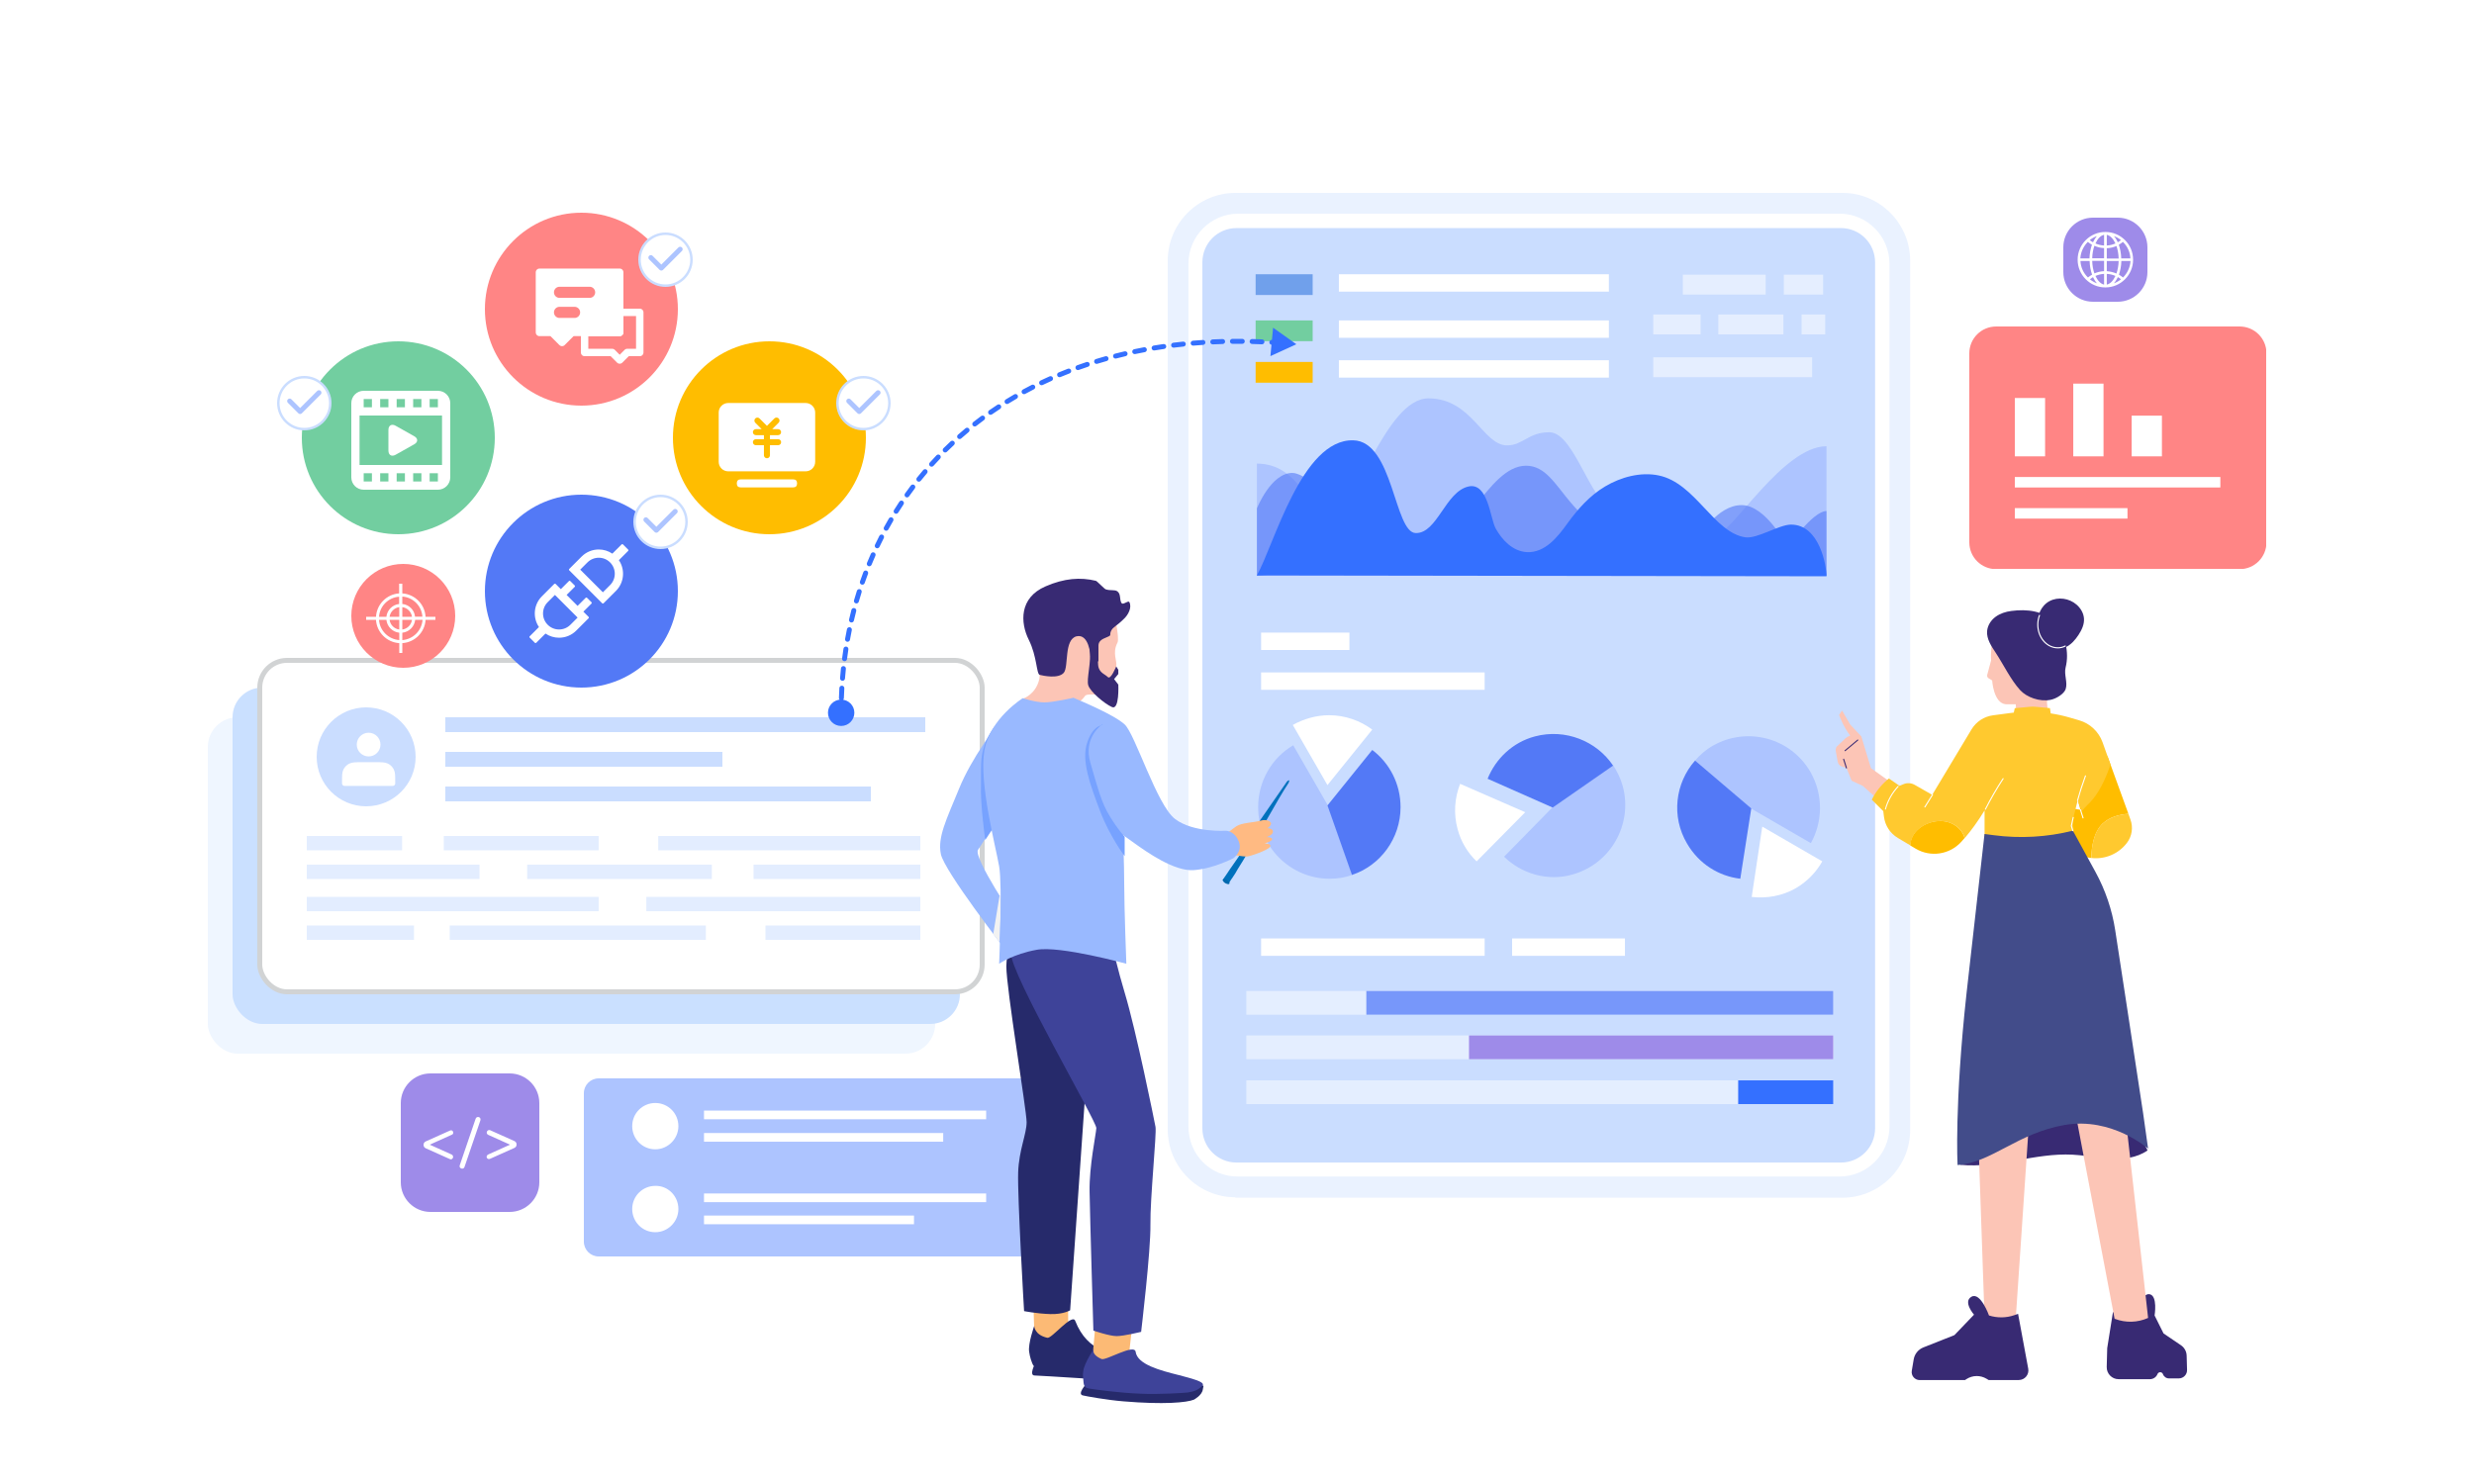 <svg width="500" height="300" viewBox="0 0 500 300" fill="none" xmlns="http://www.w3.org/2000/svg">
<g id="Frame 43919">
<rect width="500" height="300" fill="white"/>
<rect id="Rectangle 2042" opacity="0.3" x="42" y="145" width="147" height="68" rx="6" fill="#CAE0FF"/>
<rect id="Rectangle 2043" x="47" y="139" width="147" height="68" rx="6" fill="#CAE0FF"/>
<rect id="Rectangle 2044" x="52.5" y="133.5" width="146" height="67" rx="5.5" fill="white" stroke="#D1D3D4"/>
<path id="Vector" d="M187 145H90V148H187V145Z" fill="#CADDFF"/>
<path id="Vector_2" d="M176 159H90V162H176V159Z" fill="#CADDFF"/>
<path id="Vector_3" d="M146 152H90V155H146V152Z" fill="#CADDFF"/>
<g id="Group 43280">
<path id="Vector_4" d="M186 169H133.029V171.897H186V169Z" fill="#E3EDFF"/>
<path id="Vector_5" d="M120.99 169H89.689V171.897H120.99V169Z" fill="#E3EDFF"/>
<path id="Vector_6" d="M81.262 169H62V171.897H81.262V169Z" fill="#E3EDFF"/>
<path id="Vector_7" d="M186 174.793H152.291V177.69H186V174.793Z" fill="#E3EDFF"/>
<path id="Vector_8" d="M96.913 174.793H62V177.69H96.913V174.793Z" fill="#E3EDFF"/>
<path id="Vector_9" d="M143.863 174.793H106.543V177.69H143.863V174.793Z" fill="#E3EDFF"/>
<path id="Vector_10" d="M186 181.31H130.621V184.207H186V181.31Z" fill="#E3EDFF"/>
<path id="Vector_11" d="M120.99 181.31H62V184.207H120.99V181.31Z" fill="#E3EDFF"/>
<path id="Vector_12" d="M186 187.104H154.699V190H186V187.104Z" fill="#E3EDFF"/>
<path id="Vector_13" d="M142.66 187.104H90.893V190H142.66V187.104Z" fill="#E3EDFF"/>
<path id="Vector_14" d="M83.67 187.104H62V190H83.67V187.104Z" fill="#E3EDFF"/>
</g>
<g id="Group">
<g id="Group_2">
<path id="Vector_15" opacity="0.4" d="M249.664 242.037C242.149 242.037 236 235.871 236 228.335V52.701C236 45.166 242.149 39 249.664 39H372.384C379.899 39 386.048 45.166 386.048 52.701V228.421C386.048 235.957 379.899 242.122 372.384 242.122H249.664V242.037Z" fill="#CAE0FF"/>
<path id="Vector_16" d="M240.186 227.736V53.3C240.186 47.734 244.712 43.196 250.263 43.196H371.787C377.338 43.196 381.864 47.734 381.864 53.3V227.736C381.864 233.302 377.338 237.841 371.787 237.841H250.263C244.626 237.926 240.186 233.388 240.186 227.736Z" fill="white"/>
<path id="Vector_17" d="M249.919 235.015C246.076 235.015 243.002 231.932 243.002 228.078V53.044C243.002 49.19 246.076 46.107 249.919 46.107H372.041C375.884 46.107 378.959 49.19 378.959 53.044V228.078C378.959 231.932 375.884 235.015 372.041 235.015H249.919Z" fill="#CADDFF"/>
</g>
<g id="Group_3">
<path id="Vector_18" opacity="0.5" d="M356.842 55.527H340.104V59.552H356.842V55.527Z" fill="white"/>
<path id="Vector_19" opacity="0.5" d="M343.69 63.577H334.125V67.601H343.69V63.577Z" fill="white"/>
<path id="Vector_20" opacity="0.5" d="M366.235 72.226H334.125V76.251H366.235V72.226Z" fill="white"/>
<path id="Vector_21" opacity="0.5" d="M360.429 63.577H347.277V67.601H360.429V63.577Z" fill="white"/>
<path id="Vector_22" opacity="0.5" d="M368.882 63.577H364.1V67.601H368.882V63.577Z" fill="white"/>
<path id="Vector_23" opacity="0.5" d="M368.456 55.527H360.514V59.552H368.456V55.527Z" fill="white"/>
</g>
<g id="Group_4">
<g id="Group_5">
<path id="Vector_24" d="M277.333 147.497C274.941 145.699 271.867 144.586 268.622 144.586C265.974 144.586 263.412 145.357 261.277 146.556L268.28 158.715L277.333 147.497Z" fill="white"/>
<path id="Vector_25" d="M261.364 150.666C257.094 153.149 254.275 157.859 254.275 163.168C254.275 171.132 260.766 177.641 268.708 177.641C270.331 177.641 271.868 177.384 273.32 176.87L268.366 162.826L261.364 150.666Z" fill="#ADC4FF"/>
<path id="Vector_26" d="M283.055 163.168C283.055 158.459 280.835 154.263 277.334 151.608L268.281 162.826L273.234 176.87C278.956 174.986 283.055 169.505 283.055 163.168Z" fill="#5379F6"/>
<path id="Vector_27" d="M295.097 158.458C293.987 161.284 293.731 164.453 294.585 167.621C295.268 170.19 296.634 172.417 298.428 174.129L308.249 164.196L295.097 158.458Z" fill="white"/>
<path id="Vector_28" d="M303.979 173.188C307.48 176.613 312.775 178.24 317.813 176.784C325.499 174.643 330.026 166.68 327.976 158.973C327.549 157.431 326.866 155.975 326.012 154.691L313.8 163.169L303.979 173.188Z" fill="#ADC4FF"/>
<path id="Vector_29" d="M310.213 148.868C305.687 150.066 302.271 153.406 300.648 157.431L313.8 163.254L326.012 154.776C322.682 149.809 316.362 147.241 310.213 148.868Z" fill="#5379F6"/>
<path id="Vector_30" d="M354.023 181.323C357.012 181.665 360.172 181.151 362.99 179.524C365.296 178.154 367.09 176.27 368.285 174.129L356.158 167.107L354.023 181.323Z" fill="white"/>
<path id="Vector_31" d="M365.978 170.447C368.369 166.165 368.54 160.685 365.892 156.061C361.879 149.124 353.082 146.812 346.165 150.751C344.799 151.522 343.603 152.55 342.578 153.749L353.851 163.425L365.978 170.447Z" fill="#ADC4FF"/>
<path id="Vector_32" d="M340.956 170.533C343.347 174.643 347.361 177.126 351.717 177.64L353.937 163.425L342.579 153.749C338.565 158.287 337.711 165.052 340.956 170.533Z" fill="#5379F6"/>
</g>
</g>
<g id="Group_6">
<path id="Vector_33" d="M370.591 200.333H251.885V205.129H370.591V200.333Z" fill="#E4EEFF"/>
<path id="Vector_34" d="M370.591 209.325H251.885V214.121H370.591V209.325Z" fill="#E4EEFF"/>
<path id="Vector_35" d="M370.591 218.402H251.885V223.198H370.591V218.402Z" fill="#E4EEFF"/>
<path id="Vector_36" d="M370.506 200.333H276.139V205.129H370.506V200.333Z" fill="#7797FA"/>
<path id="Vector_37" d="M370.505 209.325H296.891V214.121H370.505V209.325Z" fill="#9E8BE9"/>
<path id="Vector_38" d="M370.506 218.402H351.291V223.198H370.506V218.402Z" fill="#3470FF"/>
</g>
<g id="Group_7">
<g id="Group_8">
<path id="Vector_39" d="M254.02 93.72C262.816 93.72 264.182 103.653 269.05 103.653C273.918 103.653 279.896 80.532 288.692 80.532C297.488 80.532 299.709 90.037 304.576 90.037C307.822 90.037 308.846 87.383 313.116 87.383C318.582 87.383 321.742 103.739 327.634 103.739C333.442 103.739 332.075 100.57 337.882 100.57C343.69 100.57 344.202 107.849 347.106 107.849C350.009 107.849 360.343 90.209 369.139 90.209V116.413H254.02V93.72Z" fill="#ADC4FF"/>
<path id="Vector_40" opacity="0.6" d="M254.02 102.796C254.02 102.796 256.838 95.603 261.193 95.603C265.463 95.603 279.81 110.675 287.667 110.675C295.524 110.675 300.563 94.147 308.419 94.147C316.276 94.147 316.276 109.219 334.125 109.219C339.847 109.219 343.433 108.534 343.433 108.534C343.433 108.534 347.02 102.111 351.973 102.111C357.012 102.111 361.282 110.675 361.282 110.675C361.282 110.675 366.321 103.31 369.139 103.31V116.412L290.485 112.816L254.02 116.412V102.796Z" fill="#5379F6"/>
<path id="Vector_41" d="M254.02 116.327C257.521 110.075 263.072 88.753 273.491 89.01C281.604 89.181 281.775 107.678 286.13 107.763C290.485 107.849 292.108 99.371 296.805 98.344C300.733 97.487 301.16 104.766 302.271 106.821C303.552 109.133 305.687 111.446 308.59 111.617C312.262 111.788 314.824 108.534 316.789 105.794C318.838 102.968 321.229 100.228 324.389 98.344C327.549 96.46 331.563 95.347 335.235 96.117C342.665 97.659 346.337 107.678 352.742 108.62C355.133 108.962 359.574 106.051 361.965 106.051C367.772 106.051 369.139 114.443 369.139 116.498L254.02 116.327Z" fill="#3470FF"/>
<path id="Vector_42" d="M265.293 64.775H253.764V68.971H265.293V64.775Z" fill="#72CEA0"/>
<path id="Vector_43" d="M265.293 73.168H253.764V77.364H265.293V73.168Z" fill="#FFBD00"/>
<path id="Vector_44" d="M325.159 64.775H270.588V68.286H325.159V64.775Z" fill="white"/>
<path id="Vector_45" d="M265.293 55.441H253.764V59.637H265.293V55.441Z" fill="#70A0EB"/>
<path id="Vector_46" d="M325.159 55.441H270.588V58.952H325.159V55.441Z" fill="white"/>
<path id="Vector_47" d="M325.159 72.825H270.588V76.336H325.159V72.825Z" fill="white"/>
<path id="Vector_48" d="M272.722 127.887H254.873V131.398H272.722V127.887Z" fill="white"/>
<path id="Vector_49" d="M300.05 135.937H254.873V139.448H300.05V135.937Z" fill="white"/>
<path id="Vector_50" d="M300.05 189.714H254.873V193.225H300.05V189.714Z" fill="white"/>
<path id="Vector_51" d="M328.403 189.714H305.602V193.225H328.403V189.714Z" fill="white"/>
</g>
</g>
</g>
<path id="Vector 9" d="M167.333 144.091C167.333 145.564 168.527 146.758 170 146.758C171.473 146.758 172.667 145.564 172.667 144.091C172.667 142.618 171.473 141.425 170 141.425C168.527 141.425 167.333 142.618 167.333 144.091ZM262 69.591L257.293 66.248L256.751 71.996L262 69.591ZM170.506 143.096C170.509 142.819 170.287 142.593 170.011 142.59C169.735 142.587 169.509 142.808 169.506 143.084L170.506 143.096ZM169.55 141.083C169.541 141.359 169.757 141.59 170.033 141.6C170.309 141.609 170.54 141.393 170.55 141.117L169.55 141.083ZM170.639 139.144C170.654 138.869 170.443 138.633 170.168 138.617C169.892 138.601 169.656 138.812 169.64 139.088L170.639 139.144ZM169.777 137.088C169.755 137.363 169.96 137.604 170.235 137.626C170.51 137.648 170.751 137.443 170.773 137.168L169.777 137.088ZM170.954 135.204C170.982 134.929 170.782 134.684 170.508 134.655C170.233 134.627 169.987 134.826 169.959 135.101L170.954 135.204ZM170.19 133.108C170.155 133.382 170.348 133.632 170.622 133.667C170.896 133.702 171.147 133.509 171.182 133.235L170.19 133.108ZM171.456 131.283C171.498 131.01 171.31 130.755 171.037 130.714C170.764 130.672 170.509 130.859 170.467 131.132L171.456 131.283ZM170.795 129.152C170.747 129.424 170.928 129.683 171.2 129.732C171.472 129.78 171.731 129.599 171.78 129.327L170.795 129.152ZM172.15 127.393C172.206 127.122 172.031 126.858 171.761 126.803C171.49 126.747 171.226 126.922 171.171 127.192L172.15 127.393ZM171.598 125.23C171.536 125.499 171.703 125.768 171.972 125.83C172.242 125.892 172.51 125.725 172.572 125.456L171.598 125.23ZM173.041 123.542C173.11 123.274 172.95 123.001 172.682 122.932C172.415 122.863 172.142 123.024 172.073 123.291L173.041 123.542ZM172.601 121.354C172.525 121.62 172.679 121.897 172.944 121.973C173.209 122.049 173.486 121.896 173.563 121.63L172.601 121.354ZM174.131 119.743C174.215 119.48 174.069 119.199 173.805 119.116C173.542 119.032 173.261 119.178 173.178 119.442L174.131 119.743ZM173.808 117.536C173.718 117.797 173.856 118.082 174.117 118.172C174.378 118.263 174.663 118.124 174.753 117.863L173.808 117.536ZM175.423 116.009C175.521 115.751 175.39 115.462 175.132 115.365C174.873 115.268 174.585 115.398 174.487 115.657L175.423 116.009ZM175.22 113.789C175.116 114.044 175.239 114.336 175.494 114.441C175.75 114.545 176.042 114.423 176.146 114.167L175.22 113.789ZM176.917 112.352C177.029 112.1 176.914 111.804 176.662 111.693C176.409 111.581 176.114 111.696 176.002 111.948L176.917 112.352ZM176.838 110.125C176.719 110.374 176.826 110.672 177.075 110.791C177.324 110.909 177.623 110.803 177.741 110.554L176.838 110.125ZM178.613 108.785C178.738 108.539 178.641 108.238 178.395 108.112C178.149 107.987 177.848 108.084 177.722 108.33L178.613 108.785ZM178.66 106.557C178.527 106.799 178.616 107.103 178.858 107.236C179.101 107.368 179.404 107.279 179.537 107.037L178.66 106.557ZM180.508 105.32C180.648 105.082 180.568 104.776 180.329 104.636C180.091 104.497 179.785 104.577 179.645 104.815L180.508 105.32ZM180.683 103.099C180.536 103.333 180.608 103.642 180.842 103.788C181.076 103.934 181.385 103.863 181.531 103.629L180.683 103.099ZM182.6 101.97C182.753 101.741 182.691 101.43 182.461 101.277C182.231 101.124 181.921 101.186 181.768 101.416L182.6 101.97ZM182.903 99.764C182.743 99.989 182.796 100.301 183.021 100.461C183.247 100.621 183.559 100.567 183.718 100.342L182.903 99.764ZM184.883 98.748C185.049 98.528 185.005 98.214 184.784 98.048C184.564 97.882 184.25 97.926 184.084 98.147L184.883 98.748ZM185.313 96.564C185.141 96.779 185.176 97.094 185.391 97.267C185.607 97.439 185.921 97.404 186.094 97.189L185.313 96.564ZM187.35 95.665C187.529 95.455 187.503 95.139 187.293 94.96C187.082 94.782 186.767 94.807 186.588 95.018L187.35 95.665ZM187.907 93.51C187.722 93.715 187.738 94.031 187.944 94.216C188.149 94.401 188.465 94.385 188.65 94.18L187.907 93.51ZM189.993 92.732C190.184 92.532 190.177 92.216 189.977 92.025C189.777 91.834 189.461 91.841 189.27 92.041L189.993 92.732ZM190.674 90.613C190.478 90.807 190.476 91.124 190.67 91.32C190.864 91.517 191.181 91.519 191.377 91.325L190.674 90.613ZM192.803 89.957C193.005 89.769 193.016 89.453 192.828 89.251C192.639 89.049 192.323 89.037 192.121 89.226L192.803 89.957ZM193.606 87.882C193.398 88.064 193.378 88.38 193.56 88.588C193.743 88.795 194.058 88.816 194.266 88.633L193.606 87.882ZM195.768 87.35C195.981 87.174 196.01 86.859 195.834 86.646C195.658 86.433 195.343 86.404 195.13 86.58L195.768 87.35ZM196.689 85.325C196.471 85.495 196.433 85.809 196.603 86.026C196.773 86.244 197.088 86.282 197.305 86.112L196.689 85.325ZM198.879 84.917C199.101 84.753 199.148 84.44 198.984 84.217C198.82 83.995 198.507 83.948 198.285 84.112L198.879 84.917ZM199.912 82.947C199.686 83.104 199.63 83.416 199.787 83.642C199.945 83.869 200.256 83.925 200.483 83.767L199.912 82.947ZM202.122 82.662C202.353 82.511 202.417 82.201 202.266 81.97C202.115 81.739 201.805 81.674 201.574 81.825L202.122 82.662ZM203.263 80.752C203.028 80.897 202.954 81.205 203.099 81.44C203.244 81.675 203.552 81.749 203.787 81.604L203.263 80.752ZM205.485 80.589C205.724 80.451 205.805 80.145 205.667 79.906C205.529 79.667 205.223 79.586 204.984 79.724L205.485 80.589ZM206.727 78.745C206.485 78.877 206.395 79.18 206.527 79.423C206.659 79.666 206.963 79.755 207.205 79.623L206.727 78.745ZM208.956 78.701C209.202 78.575 209.3 78.274 209.174 78.028C209.049 77.782 208.748 77.685 208.502 77.81L208.956 78.701ZM210.294 76.925C210.044 77.044 209.939 77.343 210.058 77.592C210.177 77.841 210.475 77.947 210.725 77.828L210.294 76.925ZM212.523 76.997C212.775 76.885 212.888 76.589 212.776 76.337C212.663 76.085 212.367 75.971 212.115 76.084L212.523 76.997ZM213.948 75.293C213.693 75.4 213.573 75.692 213.679 75.947C213.785 76.202 214.078 76.323 214.333 76.217L213.948 75.293ZM216.174 75.477C216.431 75.377 216.559 75.088 216.459 74.83C216.36 74.573 216.07 74.445 215.812 74.545L216.174 75.477ZM217.68 73.847C217.42 73.941 217.285 74.227 217.379 74.487C217.472 74.747 217.758 74.882 218.018 74.788L217.68 73.847ZM219.895 74.14C220.157 74.053 220.299 73.769 220.212 73.507C220.124 73.245 219.841 73.104 219.579 73.191L219.895 74.14ZM221.477 72.585C221.213 72.666 221.065 72.945 221.145 73.209C221.226 73.473 221.506 73.622 221.77 73.541L221.477 72.585ZM223.673 72.982C223.939 72.908 224.094 72.632 224.019 72.366C223.945 72.1 223.669 71.945 223.403 72.02L223.673 72.982ZM225.329 71.502C225.062 71.571 224.9 71.843 224.969 72.111C225.038 72.378 225.31 72.539 225.578 72.471L225.329 71.502ZM227.502 72C227.771 71.937 227.938 71.669 227.875 71.4C227.813 71.131 227.544 70.963 227.275 71.026L227.502 72ZM229.227 70.594C228.956 70.651 228.783 70.916 228.84 71.186C228.897 71.457 229.162 71.63 229.432 71.573L229.227 70.594ZM231.371 71.188C231.642 71.138 231.821 70.876 231.77 70.605C231.719 70.333 231.458 70.155 231.187 70.205L231.371 71.188ZM233.161 69.857C232.889 69.902 232.704 70.16 232.75 70.432C232.795 70.705 233.052 70.889 233.324 70.844L233.161 69.857ZM235.273 70.542C235.546 70.503 235.736 70.249 235.696 69.976C235.657 69.703 235.403 69.513 235.13 69.552L235.273 70.542ZM237.123 69.285C236.849 69.319 236.654 69.569 236.688 69.843C236.722 70.117 236.972 70.312 237.246 70.278L237.123 69.285ZM239.201 70.056C239.475 70.028 239.675 69.782 239.646 69.507C239.618 69.232 239.372 69.033 239.098 69.061L239.201 70.056ZM241.093 68.874C240.818 68.897 240.613 69.139 240.637 69.414C240.66 69.69 240.901 69.894 241.177 69.871L241.093 68.874ZM243.148 69.725C243.424 69.707 243.633 69.469 243.615 69.193C243.597 68.918 243.359 68.709 243.084 68.727L243.148 69.725ZM245.077 68.616C244.801 68.629 244.587 68.863 244.6 69.139C244.613 69.415 244.847 69.628 245.122 69.615L245.077 68.616ZM247.111 69.542C247.387 69.535 247.604 69.305 247.597 69.029C247.589 68.752 247.359 68.535 247.083 68.543L247.111 69.542ZM249.069 68.505C248.793 68.508 248.572 68.734 248.574 69.01C248.577 69.287 248.803 69.508 249.079 69.505L249.069 68.505ZM251.068 69.504C251.344 69.506 251.569 69.284 251.572 69.007C251.574 68.731 251.352 68.506 251.075 68.504L251.068 69.504ZM253.068 68.536C252.792 68.529 252.562 68.748 252.555 69.024C252.549 69.3 252.767 69.529 253.043 69.536L253.068 68.536ZM255.02 69.602C255.296 69.613 255.529 69.399 255.541 69.123C255.552 68.847 255.338 68.614 255.062 68.603L255.02 69.602ZM257.069 68.703C256.793 68.687 256.557 68.897 256.54 69.173C256.524 69.449 256.735 69.685 257.011 69.701L257.069 68.703ZM258.974 69.832C259.249 69.852 259.489 69.646 259.509 69.37C259.53 69.095 259.323 68.855 259.048 68.835L258.974 69.832ZM261.044 68.999C260.769 68.974 260.526 69.177 260.501 69.452C260.477 69.727 260.679 69.97 260.954 69.995L261.044 68.999ZM170.5 144.091C170.5 143.759 170.502 143.427 170.506 143.096L169.506 143.084C169.502 143.419 169.5 143.755 169.5 144.091L170.5 144.091ZM170.55 141.117C170.572 140.456 170.602 139.799 170.639 139.144L169.64 139.088C169.603 139.75 169.573 140.415 169.55 141.083L170.55 141.117ZM170.773 137.168C170.826 136.51 170.886 135.855 170.954 135.204L169.959 135.101C169.891 135.76 169.83 136.423 169.777 137.088L170.773 137.168ZM171.182 133.235C171.265 132.581 171.357 131.931 171.456 131.283L170.467 131.132C170.367 131.787 170.275 132.446 170.19 133.108L171.182 133.235ZM171.78 129.327C171.896 128.679 172.019 128.034 172.15 127.393L171.171 127.192C171.038 127.842 170.913 128.495 170.795 129.152L171.78 129.327ZM172.572 125.456C172.721 124.814 172.877 124.176 173.041 123.542L172.073 123.291C171.907 123.934 171.748 124.58 171.598 125.23L172.572 125.456ZM173.563 121.63C173.744 120.997 173.934 120.368 174.131 119.743L173.178 119.442C172.978 120.075 172.786 120.713 172.601 121.354L173.563 121.63ZM174.753 117.863C174.969 117.241 175.192 116.623 175.423 116.009L174.487 115.657C174.253 116.279 174.027 116.905 173.808 117.536L174.753 117.863ZM176.146 114.167C176.395 113.557 176.652 112.952 176.917 112.352L176.002 111.948C175.734 112.557 175.473 113.171 175.22 113.789L176.146 114.167ZM177.741 110.554C178.024 109.959 178.314 109.37 178.613 108.785L177.722 108.33C177.42 108.923 177.125 109.521 176.838 110.125L177.741 110.554ZM179.537 107.037C179.853 106.459 180.177 105.887 180.508 105.32L179.645 104.815C179.309 105.39 178.98 105.971 178.66 106.557L179.537 107.037ZM181.531 103.629C181.88 103.071 182.236 102.518 182.6 101.97L181.768 101.416C181.398 101.972 181.036 102.533 180.683 103.099L181.531 103.629ZM183.718 100.342C184.099 99.805 184.487 99.274 184.883 98.748L184.084 98.147C183.683 98.68 183.289 99.219 182.903 99.764L183.718 100.342ZM186.094 97.189C186.505 96.675 186.924 96.167 187.35 95.665L186.588 95.018C186.155 95.527 185.73 96.043 185.313 96.564L186.094 97.189ZM188.65 94.18C189.09 93.691 189.538 93.208 189.993 92.732L189.27 92.041C188.808 92.524 188.354 93.014 187.907 93.51L188.65 94.18ZM191.377 91.325C191.845 90.863 192.32 90.407 192.803 89.957L192.121 89.226C191.632 89.682 191.149 90.144 190.674 90.613L191.377 91.325ZM194.266 88.633C194.76 88.199 195.261 87.771 195.768 87.35L195.13 86.58C194.615 87.008 194.107 87.442 193.606 87.882L194.266 88.633ZM197.305 86.112C197.823 85.707 198.347 85.308 198.879 84.917L198.285 84.112C197.746 84.509 197.214 84.914 196.689 85.325L197.305 86.112ZM200.483 83.767C201.023 83.392 201.569 83.024 202.122 82.662L201.574 81.825C201.013 82.192 200.46 82.566 199.912 82.947L200.483 83.767ZM203.787 81.604C204.347 81.259 204.913 80.921 205.485 80.589L204.984 79.724C204.404 80.06 203.83 80.403 203.263 80.752L203.787 81.604ZM207.205 79.623C207.783 79.309 208.366 79.002 208.956 78.701L208.502 77.81C207.904 78.115 207.313 78.427 206.727 78.745L207.205 79.623ZM210.725 77.828C211.318 77.544 211.918 77.267 212.523 76.997L212.115 76.084C211.502 76.358 210.895 76.638 210.294 76.925L210.725 77.828ZM214.333 76.217C214.941 75.963 215.554 75.717 216.174 75.477L215.812 74.545C215.186 74.787 214.564 75.037 213.948 75.293L214.333 76.217ZM218.018 74.788C218.638 74.566 219.264 74.349 219.895 74.14L219.579 73.191C218.941 73.403 218.308 73.622 217.68 73.847L218.018 74.788ZM221.77 73.541C222.399 73.348 223.034 73.162 223.673 72.982L223.403 72.02C222.756 72.201 222.114 72.39 221.477 72.585L221.77 73.541ZM225.578 72.471C226.214 72.307 226.856 72.15 227.502 72L227.275 71.026C226.622 71.178 225.973 71.337 225.329 71.502L225.578 72.471ZM229.432 71.573C230.074 71.439 230.72 71.31 231.371 71.188L231.187 70.205C230.529 70.329 229.876 70.458 229.227 70.594L229.432 71.573ZM233.324 70.844C233.97 70.737 234.619 70.636 235.273 70.542L235.13 69.552C234.47 69.648 233.813 69.749 233.161 69.857L233.324 70.844ZM237.246 70.278C237.894 70.198 238.545 70.124 239.201 70.056L239.098 69.061C238.436 69.13 237.777 69.205 237.123 69.285L237.246 70.278ZM241.177 69.871C241.83 69.816 242.487 69.767 243.148 69.725L243.084 68.727C242.416 68.77 241.753 68.819 241.093 68.874L241.177 69.871ZM245.122 69.615C245.782 69.585 246.444 69.561 247.111 69.542L247.083 68.543C246.411 68.561 245.742 68.586 245.077 68.616L245.122 69.615ZM249.079 69.505C249.739 69.499 250.401 69.498 251.068 69.504L251.075 68.504C250.403 68.498 249.735 68.499 249.069 68.505L249.079 69.505ZM253.043 69.536C253.699 69.552 254.358 69.574 255.02 69.602L255.062 68.603C254.394 68.575 253.729 68.553 253.068 68.536L253.043 69.536ZM257.011 69.701C257.662 69.739 258.316 69.783 258.974 69.832L259.048 68.835C258.385 68.785 257.726 68.741 257.069 68.703L257.011 69.701Z" fill="#3470FF"/>
<circle id="Ellipse 2236" cx="74" cy="153" r="10" fill="#CADDFF"/>
<g id="Frame">
<path id="Vector_52" d="M74.499 152.417C75.546 152.417 76.395 151.568 76.395 150.521C76.395 149.474 75.546 148.625 74.499 148.625C73.452 148.625 72.603 149.474 72.603 150.521C72.603 151.568 73.452 152.417 74.499 152.417Z" fill="white" stroke="white" stroke-linecap="round" stroke-linejoin="round"/>
<path id="Vector_53" d="M69.625 158.05V158.375H79.375V158.05C79.375 156.837 79.375 156.23 79.139 155.767C78.931 155.359 78.6 155.027 78.192 154.82C77.728 154.583 77.122 154.583 75.908 154.583H73.092C71.878 154.583 71.272 154.583 70.808 154.82C70.4 155.027 70.069 155.359 69.861 155.767C69.625 156.23 69.625 156.837 69.625 158.05Z" fill="white" stroke="white" stroke-linecap="round" stroke-linejoin="round"/>
</g>
<g id="Group 43285">
<circle id="Ellipse 2237" cx="117.5" cy="62.5" r="19.5" fill="#FF8585"/>
<circle id="Ellipse 2238" cx="117.5" cy="119.5" r="19.5" fill="#5379F6"/>
<circle id="Ellipse 2239" cx="80.5" cy="88.5" r="19.5" transform="rotate(-90 80.5 88.5)" fill="#72CEA0"/>
<circle id="Ellipse 2241" cx="81.5" cy="124.5" r="10.5" transform="rotate(-90 81.5 124.5)" fill="#FF8585"/>
<g id="Frame_2" clip-path="url(#clip0_515_482)">
<g id="Group_9">
<path id="Vector_54" d="M88 124.693H86.013C85.866 122.15 83.85 120.134 81.307 119.958V118H80.664V119.958C78.15 120.134 76.134 122.15 75.987 124.693H74V125.307H75.987C76.134 127.82 78.18 129.866 80.693 130.013V132H81.307V130.013C83.82 129.866 85.866 127.82 86.013 125.307H88V124.693ZM80.693 124.693H78.735C78.881 123.67 79.67 122.881 80.693 122.735V124.693ZM80.693 125.307V127.265C79.67 127.119 78.881 126.33 78.735 125.307H80.693ZM81.307 125.307H83.265C83.119 126.33 82.33 127.119 81.307 127.265V125.307ZM81.307 124.693V122.735C82.33 122.881 83.119 123.67 83.265 124.693H81.307ZM81.307 122.092V120.601C83.499 120.747 85.223 122.501 85.37 124.664H83.879C83.762 123.319 82.681 122.238 81.307 122.092ZM80.693 122.092C79.319 122.238 78.238 123.319 78.092 124.693H76.601C76.747 122.501 78.501 120.777 80.664 120.63V122.092H80.693ZM78.092 125.307C78.238 126.681 79.319 127.762 80.693 127.908V129.399C78.501 129.223 76.747 127.499 76.601 125.307H78.092ZM81.307 127.908C82.681 127.762 83.762 126.681 83.908 125.307H85.399C85.223 127.499 83.499 129.223 81.307 129.399V127.908Z" fill="white"/>
</g>
</g>
<g id="Group 43281">
<path id="Ellipse 2243" d="M134.5 47.25C137.399 47.25 139.75 49.6 139.75 52.5C139.75 55.4 137.399 57.75 134.5 57.75C131.601 57.75 129.25 55.4 129.25 52.5C129.25 49.6 131.601 47.25 134.5 47.25Z" fill="white" stroke="#CADDFF" stroke-width="0.5"/>
<path id="Vector 11" d="M131.539 52.077L133.654 54.193L137.462 50.385" stroke="#ADC4FF" stroke-linecap="round" stroke-linejoin="round"/>
</g>
<g id="Group 43282">
<path id="Ellipse 2243_2" d="M61.5 76.25C64.4 76.25 66.75 78.6 66.75 81.5C66.75 84.4 64.4 86.75 61.5 86.75C58.6 86.75 56.25 84.4 56.25 81.5C56.25 78.6 58.6 76.25 61.5 76.25Z" fill="white" stroke="#CADDFF" stroke-width="0.5"/>
<path id="Vector 11_2" d="M58.539 81.077L60.654 83.192L64.462 79.385" stroke="#ADC4FF" stroke-linecap="round" stroke-linejoin="round"/>
</g>
<circle id="Ellipse 2240" cx="155.5" cy="88.5" r="19.5" transform="rotate(-90 155.5 88.5)" fill="#FFBD00"/>
<g id="Frame_3">
<path id="Vector_55" d="M123.723 71.256H118.148V67.202H125.243V63.148H129.297V71.256H126.763L125.243 72.777L123.723 71.256Z" stroke="white" stroke-width="1.5" stroke-linecap="round" stroke-linejoin="round"/>
<path id="Vector_56" d="M109.027 55.041H125.243V67.202H115.615L113.588 69.229L111.561 67.202H109.027V55.041Z" fill="white" stroke="white" stroke-width="1.5" stroke-linecap="round" stroke-linejoin="round"/>
<path id="Vector_57" d="M113.08 63.148H116.121" stroke="#FF8585" stroke-width="2.25" stroke-linecap="round"/>
<path id="Vector_58" d="M113.08 59.094H119.161" stroke="#FF8585" stroke-width="2.25" stroke-linecap="round"/>
</g>
<path id="Vector_59" d="M88.5 79H73.5C72.121 79 71 80.121 71 81.5V96.5C71 97.879 72.121 99 73.5 99H88.5C89.879 99 91 97.879 91 96.5V81.5C91 80.121 89.879 79 88.5 79ZM88.5 80.666V82.334H86.834V80.666H88.5ZM85.166 80.666V82.334H83.5V80.666H85.166ZM81.834 80.666V82.334H80.166V80.666H81.834ZM78.5 80.666V82.334H76.834V80.666H78.5ZM75.166 80.666V82.334H73.5V80.666H75.166ZM75.166 97.334H73.5V95.666H75.166V97.334ZM78.5 97.334H76.834V95.666H78.5V97.334ZM81.834 97.334H80.166V95.666H81.834V97.334ZM85.166 97.334H83.5V95.666H85.166V97.334ZM88.5 97.334H86.834V95.666H88.5V97.334ZM89.334 94H72.666V84H89.334V94ZM78.5 86.916C78.5 86 79.154 85.618 79.953 86.066L83.714 88.183C84.513 88.632 84.513 89.368 83.714 89.817L79.953 91.933C79.154 92.382 78.5 92 78.5 91.082V86.918V86.916Z" fill="white"/>
<g id="Frame_4">
<path id="Vector_60" d="M162.824 81.469C163.335 81.469 163.825 81.672 164.186 82.033C164.547 82.394 164.75 82.884 164.75 83.395V93.356C164.75 93.866 164.547 94.356 164.186 94.717C163.825 95.079 163.335 95.281 162.824 95.281H147.176C146.665 95.281 146.175 95.079 145.814 94.717C145.453 94.356 145.25 93.866 145.25 93.356V83.395C145.25 82.884 145.453 82.394 145.814 82.033C146.175 81.672 146.665 81.469 147.176 81.469H162.824ZM153.494 84.585C153.379 84.475 153.225 84.414 153.066 84.416C152.906 84.418 152.754 84.482 152.641 84.594C152.528 84.707 152.464 84.859 152.463 85.019C152.461 85.178 152.522 85.332 152.632 85.447L153.935 86.75H152.765C152.604 86.75 152.449 86.814 152.334 86.928C152.22 87.043 152.156 87.198 152.156 87.359C152.156 87.521 152.22 87.676 152.334 87.79C152.449 87.904 152.604 87.969 152.765 87.969H154.39V88.781H152.765C152.604 88.781 152.449 88.845 152.334 88.96C152.22 89.074 152.156 89.229 152.156 89.391C152.156 89.552 152.22 89.707 152.334 89.822C152.449 89.936 152.604 90 152.765 90H154.39V92.031C154.39 92.193 154.455 92.348 154.569 92.462C154.683 92.576 154.838 92.641 155 92.641C155.162 92.641 155.317 92.576 155.431 92.462C155.545 92.348 155.61 92.193 155.61 92.031L155.609 90H157.235C157.317 90.003 157.398 89.99 157.475 89.96C157.552 89.931 157.622 89.887 157.681 89.83C157.74 89.773 157.787 89.705 157.82 89.629C157.852 89.554 157.868 89.473 157.868 89.391C157.868 89.308 157.852 89.227 157.82 89.152C157.787 89.076 157.74 89.008 157.681 88.951C157.622 88.894 157.552 88.85 157.475 88.821C157.398 88.792 157.317 88.778 157.235 88.781H155.609V87.968L157.235 87.969C157.316 87.971 157.397 87.957 157.473 87.927C157.549 87.898 157.618 87.853 157.677 87.796C157.735 87.74 157.781 87.672 157.813 87.597C157.845 87.522 157.861 87.441 157.861 87.359C157.861 87.278 157.845 87.197 157.813 87.122C157.781 87.047 157.735 86.979 157.677 86.922C157.618 86.866 157.549 86.821 157.473 86.791C157.397 86.762 157.316 86.748 157.235 86.75H156.065L157.368 85.447L157.412 85.398C157.509 85.276 157.555 85.122 157.542 84.967C157.529 84.812 157.457 84.669 157.342 84.565C157.226 84.461 157.075 84.406 156.92 84.409C156.764 84.413 156.617 84.476 156.506 84.585L155.07 86.022L155.026 86.071L155 86.106C154.98 86.076 154.956 86.048 154.93 86.022L153.494 84.585Z" fill="white"/>
<path id="Vector_61" d="M149.719 96.906H160.281C160.823 96.906 161.094 97.177 161.094 97.719V97.719C161.094 98.26 160.823 98.531 160.281 98.531H149.719C149.177 98.531 148.906 98.26 148.906 97.719V97.719C148.906 97.177 149.177 96.906 149.719 96.906Z" fill="white"/>
</g>
<path id="Vector_62" d="M126.943 111.096L125.904 110.056C125.865 110.017 125.815 110 125.764 110C125.713 110 125.664 110.02 125.624 110.056L123.759 111.922C122.933 111.361 121.972 111.081 121.011 111.081C119.756 111.081 118.501 111.559 117.543 112.518L115.045 115.017C114.969 115.093 114.969 115.218 115.045 115.294L121.705 121.955C121.744 121.995 121.793 122.012 121.845 122.012C121.894 122.012 121.945 121.992 121.984 121.955L124.482 119.457C126.171 117.765 126.369 115.149 125.078 113.241L126.943 111.376C127.019 111.297 127.019 111.172 126.943 111.096ZM123.301 118.278L121.845 119.734L117.266 115.154L118.722 113.697C119.332 113.087 120.146 112.749 121.011 112.749C121.877 112.749 122.688 113.084 123.301 113.697C123.911 114.308 124.249 115.122 124.249 115.987C124.249 116.853 123.911 117.665 123.301 118.278ZM118.639 120.852C118.563 120.776 118.438 120.776 118.362 120.852L116.729 122.485L114.516 120.271L116.151 118.636C116.227 118.56 116.227 118.434 116.151 118.358L115.258 117.466C115.182 117.39 115.057 117.39 114.981 117.466L113.347 119.101L112.293 118.047C112.253 118.008 112.204 117.991 112.153 117.991C112.104 117.991 112.052 118.01 112.013 118.047L109.518 120.546C107.829 122.237 107.631 124.854 108.922 126.761L107.057 128.627C106.981 128.703 106.981 128.828 107.057 128.904L108.096 129.944C108.135 129.983 108.185 130 108.236 130C108.287 130 108.336 129.98 108.376 129.944L110.241 128.078C111.067 128.639 112.028 128.919 112.989 128.919C114.244 128.919 115.499 128.441 116.457 127.482L118.955 124.983C119.031 124.907 119.031 124.782 118.955 124.706L117.901 123.652L119.536 122.017C119.612 121.941 119.612 121.816 119.536 121.74L118.639 120.852ZM115.276 126.305C114.665 126.916 113.852 127.254 112.986 127.254C112.121 127.254 111.31 126.918 110.697 126.305C110.087 125.694 109.748 124.88 109.748 124.015C109.748 123.149 110.084 122.338 110.697 121.725L112.153 120.268L116.732 124.849L115.276 126.305Z" fill="white"/>
<g id="Group 43283">
<path id="Ellipse 2243_3" d="M174.5 76.25C177.399 76.25 179.75 78.6 179.75 81.5C179.75 84.4 177.399 86.75 174.5 86.75C171.601 86.75 169.25 84.4 169.25 81.5C169.25 78.6 171.601 76.25 174.5 76.25Z" fill="white" stroke="#CADDFF" stroke-width="0.5"/>
<path id="Vector 11_3" d="M171.539 81.077L173.654 83.192L177.462 79.385" stroke="#ADC4FF" stroke-linecap="round" stroke-linejoin="round"/>
</g>
<g id="Group 43284">
<path id="Ellipse 2243_4" d="M133.5 100.25C136.399 100.25 138.75 102.601 138.75 105.5C138.75 108.399 136.399 110.75 133.5 110.75C130.601 110.75 128.25 108.399 128.25 105.5C128.25 102.601 130.601 100.25 133.5 100.25Z" fill="white" stroke="#CADDFF" stroke-width="0.5"/>
<path id="Vector 11_4" d="M130.539 105.077L132.654 107.192L136.462 103.385" stroke="#ADC4FF" stroke-linecap="round" stroke-linejoin="round"/>
</g>
</g>
<g id="Frame_5" clip-path="url(#clip1_515_482)">
<g id="Group_10">
<path id="Vector_63" d="M206 218H121C119.343 218 118 219.343 118 221V251C118 252.657 119.343 254 121 254H206C207.657 254 209 252.657 209 251V221C209 219.343 207.657 218 206 218Z" fill="#ADC4FF"/>
</g>
<g id="Group_11">
<g id="Group_12">
<g id="Group_13">
<path id="Vector_64" d="M137.105 227.659C137.105 230.219 134.99 232.341 132.438 232.341C129.813 232.341 127.771 230.219 127.771 227.659C127.771 225.024 129.886 222.976 132.438 222.976C134.99 222.976 137.105 225.024 137.105 227.659Z" fill="white"/>
</g>
<g id="Group_14">
<g id="Group_15">
<path id="Vector_65" d="M199.302 224.512H142.281V226.268H199.302V224.512Z" fill="white"/>
</g>
<g id="Group_16">
<path id="Vector_66" d="M190.625 229.049H142.281V230.805H190.625V229.049Z" fill="white"/>
</g>
</g>
</g>
<g id="Group_17">
<g id="Group_18">
<path id="Vector_67" d="M137.105 244.415C137.105 246.976 134.99 249.098 132.438 249.098C129.813 249.098 127.771 246.976 127.771 244.415C127.771 241.781 129.886 239.732 132.438 239.732C134.99 239.659 137.105 241.781 137.105 244.415Z" fill="white"/>
</g>
<g id="Group_19">
<g id="Group_20">
<path id="Vector_68" d="M199.302 241.269H142.281V243.025H199.302V241.269Z" fill="white"/>
</g>
<g id="Group_21">
<path id="Vector_69" d="M184.719 245.732H142.281V247.488H184.719V245.732Z" fill="white"/>
</g>
</g>
</g>
</g>
</g>
<g id="Group_22">
<g id="Group_23">
<path id="Vector_70" d="M103 217H87C83.686 217 81 219.686 81 223V239C81 242.314 83.686 245 87 245H103C106.314 245 109 242.314 109 239V223C109 219.686 106.314 217 103 217Z" fill="#9E8BE9"/>
</g>
<g id="Group_24">
<g id="Group_25">
<path id="Vector_71" d="M90.944 234.326L86.046 232.133C85.754 231.987 85.607 231.767 85.607 231.475V231.402C85.607 231.109 85.754 230.89 86.046 230.744L90.944 228.551C91.31 228.404 91.602 228.624 91.602 228.989C91.602 229.209 91.456 229.355 91.237 229.428L86.85 231.402L91.237 233.376C91.602 233.522 91.675 233.961 91.456 234.18C91.31 234.399 91.091 234.399 90.944 234.326Z" fill="white"/>
</g>
<g id="Group_26">
<path id="Vector_72" d="M92.917 235.569L96.134 226.138C96.353 225.554 97.304 225.773 97.085 226.504L93.868 235.935C93.648 236.52 92.698 236.227 92.917 235.569Z" fill="white"/>
</g>
<g id="Group_27">
<path id="Vector_73" d="M98.693 233.376L103.079 231.402L98.693 229.428C98.035 229.136 98.473 228.258 99.058 228.478L103.956 230.671C104.249 230.817 104.395 231.036 104.395 231.329V231.402C104.395 231.694 104.249 231.914 103.956 232.06L99.058 234.253C98.4 234.546 98.035 233.668 98.693 233.376Z" fill="white"/>
</g>
</g>
</g>
<g id="Group_28">
<g id="Group_29">
<path id="Vector_74" d="M428 44H423C419.686 44 417 46.686 417 50V55C417 58.314 419.686 61 423 61H428C431.314 61 434 58.314 434 55V50C434 46.686 431.314 44 428 44Z" fill="#9E8BE9"/>
</g>
<g id="Group_30">
<g id="Group_31">
<path id="Vector_75" d="M425.498 46.894C422.422 46.894 419.893 49.397 419.893 52.5C419.893 55.577 422.396 58.106 425.498 58.106C428.575 58.106 431.104 55.603 431.104 52.5C431.104 49.397 428.601 46.894 425.498 46.894ZM430.557 52.239H428.705C428.679 51.222 428.497 50.284 428.21 49.475C428.497 49.319 428.784 49.11 429.044 48.902C429.931 49.762 430.505 50.935 430.557 52.239ZM425.785 47.468C426.463 47.598 427.089 48.276 427.532 49.215C426.985 49.449 426.385 49.606 425.785 49.632V47.468ZM427.219 47.728C427.741 47.911 428.236 48.198 428.653 48.537C428.445 48.693 428.236 48.85 428.001 48.98C427.793 48.484 427.532 48.067 427.219 47.728ZM425.238 47.468V49.632C424.638 49.606 424.038 49.449 423.491 49.215C423.934 48.25 424.56 47.598 425.238 47.468ZM422.995 48.98C422.761 48.85 422.552 48.719 422.343 48.537C422.761 48.198 423.256 47.911 423.778 47.728C423.491 48.067 423.23 48.484 422.995 48.98ZM425.238 50.153V52.213H422.839C422.865 51.3 423.021 50.44 423.282 49.684C423.908 49.971 424.56 50.127 425.238 50.153ZM425.238 52.761V54.82C424.56 54.846 423.908 55.003 423.282 55.264C423.021 54.534 422.865 53.673 422.839 52.734H425.238V52.761ZM425.238 55.368V57.532C424.56 57.402 423.934 56.724 423.491 55.785C424.038 55.55 424.638 55.394 425.238 55.368ZM423.804 57.271C423.282 57.089 422.787 56.802 422.37 56.463C422.578 56.307 422.787 56.15 422.995 56.02C423.23 56.515 423.491 56.932 423.804 57.271ZM425.785 57.532V55.368C426.385 55.394 426.985 55.55 427.532 55.785C427.089 56.75 426.463 57.402 425.785 57.532ZM428.028 56.02C428.262 56.15 428.471 56.281 428.653 56.463C428.236 56.802 427.741 57.089 427.219 57.271C427.532 56.932 427.793 56.515 428.028 56.02ZM425.785 54.82V52.761H428.184C428.158 53.673 428.001 54.534 427.741 55.29C427.115 55.029 426.463 54.873 425.785 54.82ZM425.785 52.239V50.179C426.463 50.153 427.115 49.997 427.741 49.736C428.001 50.466 428.158 51.327 428.184 52.265H425.785V52.239ZM421.952 48.902C422.213 49.11 422.5 49.319 422.787 49.475C422.5 50.284 422.317 51.222 422.291 52.239H420.44C420.518 50.935 421.092 49.762 421.952 48.902ZM420.466 52.761H422.317C422.343 53.778 422.526 54.716 422.813 55.524C422.526 55.681 422.239 55.889 421.978 56.098C421.092 55.238 420.518 54.064 420.466 52.761ZM429.07 56.098C428.81 55.889 428.523 55.681 428.236 55.524C428.523 54.716 428.705 53.778 428.732 52.761H430.583C430.505 54.064 429.931 55.238 429.07 56.098Z" fill="white"/>
</g>
</g>
</g>
<g id="Group_32">
<path id="Vector_76" d="M247.107 177.874C247.876 176.761 248.473 175.905 248.559 175.734C249.157 174.877 249.754 174.021 250.352 173.165C251.548 171.452 251.889 169.739 253.085 168.112C255.476 164.687 260.088 158.007 260.088 158.007C260.088 158.007 260.856 157.237 260.429 158.264C258.209 161.604 254.451 168.626 252.316 172.137C251.633 173.336 250.865 174.535 250.181 175.648C249.84 176.247 249.498 176.847 249.071 177.446C248.986 177.532 248.644 178.046 248.303 178.645L247.107 177.874Z" fill="#0071BC"/>
<path id="Vector_77" d="M247.107 177.96C247.192 178.216 247.534 178.559 247.875 178.645C248.217 178.816 248.558 178.73 248.473 178.473C248.388 178.216 248.046 177.874 247.704 177.788C247.363 177.617 247.107 177.703 247.107 177.96Z" fill="#0068AD"/>
<g id="Group_33">
<g id="Group_34">
<g id="Group_35">
<path id="Vector_78" d="M230.966 276.267L209.189 275.667C209.189 275.667 207.908 278.065 209.104 278.065C210.299 278.065 227.123 279.264 228.746 279.093C232.162 278.665 235.236 277.123 230.966 276.267Z" fill="#262A6B"/>
<path id="Vector_79" d="M215.765 256.314L215.936 271.472L209.104 271.814L208.677 257.685L215.765 256.314Z" fill="#FCBA75"/>
<path id="Vector_80" d="M209.018 268.046C209.018 268.046 207.737 271.643 207.993 273.27C208.079 273.784 208.164 274.297 208.335 274.811C208.762 276.01 208.847 276.524 210.043 276.438C212.263 276.181 218.497 276.609 223.024 277.123C229.941 277.98 233.613 277.038 233.613 277.038C233.613 277.038 231.991 276.01 228.404 274.811C224.817 273.527 219.864 273.527 217.302 267.019C216.704 265.391 212.519 270.701 211.665 270.444C209.018 269.844 209.018 268.046 209.018 268.046Z" fill="#262A6B"/>
</g>
<path id="Vector_81" d="M207.823 175.905C207.823 175.905 203.382 190.805 203.382 195.344C203.382 199.882 207.481 224.459 207.481 226.857C207.481 229.254 205.944 232.423 205.773 236.961C205.603 241.843 206.969 265.049 206.969 265.049C206.969 265.049 209.531 265.563 212.264 265.649C214.911 265.734 216.278 264.878 216.278 264.878L219.181 223.174L221.914 184.725L207.823 175.905Z" fill="#262A6B"/>
</g>
<g id="Group_36">
<g id="Group_37">
<path id="Vector_82" d="M242.58 280.12L219.522 279.778C219.522 279.778 217.643 281.833 218.839 282.09C219.522 282.261 223.792 283.032 227.037 283.289C235.15 283.974 239.847 283.546 241.299 282.946C241.299 282.946 242.922 282.09 243.093 280.891C243.093 280.463 243.605 279.863 242.58 280.12Z" fill="#262A6B"/>
<path id="Vector_83" d="M229.514 261.624L227.891 276.438L220.632 276.267L222.169 259.055L229.514 261.624Z" fill="#FCBA75"/>
<path id="Vector_84" d="M221.229 272.414C221.229 272.414 219.094 275.582 218.924 277.209C218.838 277.723 218.838 278.237 218.924 278.75C219.009 279.949 219.009 280.549 220.205 280.72C221.315 280.891 226.012 281.576 230.623 281.748C234.125 281.919 239.505 281.576 240.103 281.491C241.469 281.234 242.067 281.063 243.006 280.121C243.775 279.35 240.444 278.579 238.224 277.98C234.466 277.038 229.855 275.839 229.513 273.27C229.257 271.557 223.45 275.154 222.596 274.726C220.119 273.612 221.229 272.414 221.229 272.414Z" fill="#3E4399"/>
</g>
<path id="Vector_85" d="M222.853 182.07C222.853 182.07 224.647 191.833 227.294 200.653C229.6 208.274 233.272 226.429 233.528 227.799C233.785 229.169 232.418 242.356 232.504 247.58C232.589 252.804 230.625 269.245 230.625 269.245C230.625 269.245 227.123 270.102 225.672 270.102C224.22 270.102 220.975 268.988 220.975 268.988C220.975 268.988 220.291 246.124 220.206 240.901C220.121 235.677 221.487 229.426 221.572 228.056C221.658 226.686 204.151 196.799 204.322 192.689C204.492 188.493 206.115 176.761 206.115 176.761L222.853 182.07Z" fill="#3E4399"/>
</g>
</g>
<path id="Vector_86" d="M247.363 168.969C247.363 168.969 248.9 167.684 249.925 166.999C251.035 166.314 253.17 166.314 254.878 165.886C255.732 165.629 256.586 165.886 256.843 166.314C257.099 166.742 256.159 167.427 256.159 167.427C256.159 167.427 257.27 167.427 257.27 168.112C257.27 168.797 255.989 169.225 255.989 169.225C255.989 169.225 257.099 169.225 257.099 169.654C257.099 170.082 255.562 170.51 255.562 170.51C255.562 170.51 257.099 170.51 256.672 171.195C256.245 171.88 252.573 173.165 251.889 173.165C251.206 173.165 248.644 172.736 248.644 172.736L247.363 168.969Z" fill="#FFBA82"/>
<path id="Vector_87" d="M206.798 141.223C206.798 141.223 209.36 140.367 210.043 137.284C210.726 134.287 206.627 123.84 213.715 121.699C220.803 119.558 224.988 123.24 224.988 123.24C224.988 123.24 226.354 128.978 225.842 129.92C224.732 132.06 225.842 133.602 225.586 134.715C225.415 135.486 225.33 136.856 224.903 137.712C224.476 138.569 225.159 139.853 223.792 140.281C222.511 140.709 219.693 140.024 219.266 140.709C218.839 141.394 217.558 142.422 217.558 142.422L210.47 146.789L206.798 141.223Z" fill="#FCC5B6"/>
<path id="Vector_88" d="M201.59 146.447C201.59 146.447 196.38 153.126 193.818 159.463C191.256 165.714 189.463 169.225 190.146 172.651C190.829 176.076 203.127 191.918 203.127 191.918L205.262 186.095C205.262 186.095 196.636 173.336 197.661 171.794C198.771 170.253 205.262 159.463 205.262 159.463L201.59 146.447Z" fill="#99B9FF"/>
<path id="Vector_89" d="M200.991 146.875C201.077 146.703 202.102 165.286 202.102 165.286L199.113 169.824C199.113 169.824 198.088 162.46 198.259 158.521C198.344 154.239 197.746 151.413 200.991 146.875Z" fill="#77A2FF"/>
<path id="Vector_90" d="M202.357 181.471L202.016 190.462L200.735 188.835L202.016 181.042L202.357 181.471Z" fill="#F2F2F2"/>
<path id="Vector_91" d="M216.96 141.052C218.497 141.737 225.158 144.477 227.293 146.447C229.428 148.416 233.784 162.717 237.456 165.543C241.128 168.369 247.789 167.941 247.789 167.941C247.789 167.941 249.497 167.941 250.351 170.081C251.205 172.222 249.241 173.507 249.241 173.507C249.241 173.507 245.142 175.648 241.213 175.905C237.285 176.161 231.734 172.222 229.343 170.51C226.952 168.797 226.952 168.797 226.952 168.797C226.952 168.797 227.208 174.449 227.208 178.987C227.208 183.526 227.635 194.83 227.635 194.83C227.635 194.83 214.227 191.147 209.53 192.004C204.748 192.86 201.929 194.83 201.929 194.83C201.929 194.83 202.613 178.987 201.929 175.134C201.246 171.195 197.83 158.264 198.94 151.756C200.051 145.248 206.712 141.137 206.712 141.137C206.712 141.137 209.274 141.994 211.067 141.994C212.861 141.994 216.96 141.052 216.96 141.052Z" fill="#99B9FF"/>
<path id="Vector_92" d="M222.769 146.447C222.769 146.447 218.84 149.016 220.378 154.239C221.915 159.463 222.598 162.289 224.306 165.029C226.014 167.855 227.295 169.14 227.295 169.14V173.079C227.295 173.079 224.306 169.14 222.342 164.002C220.378 158.778 218.413 153.64 219.78 149.958C221.061 146.276 223.196 146.532 223.196 146.532H222.769V146.447Z" fill="#77A2FF"/>
<path id="Vector_93" d="M220.377 132.574C220.377 132.574 220.121 128.036 217.559 128.635C214.997 129.32 216.022 134.715 214.997 135.999C213.887 137.284 210.812 136.599 210.129 136.428C209.446 136.256 209.617 132.745 207.909 129.32C206.201 125.895 205.944 120.842 211.325 118.53C215.082 116.903 218.327 116.646 221.487 117.417C221.743 117.503 223.195 119.044 223.451 119.13C224.476 119.472 225.245 119.13 225.843 119.558C226.611 120.157 226.184 121.27 226.697 121.956C227.038 122.298 227.978 121.356 228.234 121.699C228.832 122.812 227.978 124.353 227.124 125.124C225.586 126.665 224.989 126.665 224.562 127.522C224.135 128.378 224.818 128.378 223.708 128.806C222.597 129.234 222 129.663 222 130.519C222 131.375 222 133.773 222 133.773L220.377 132.574Z" fill="#382A73"/>
<path id="Vector_94" d="M225.586 134.715C225.586 134.715 224.476 137.541 223.878 136.856C223.195 136.171 221.914 136 221.914 134.03C221.914 132.06 220.206 131.204 220.206 131.204C220.633 133.773 219.523 137.284 219.95 138.569C220.377 139.853 223.195 142.251 224.732 142.936C226.269 143.621 226.013 138.397 226.013 138.397L225.159 137.284L226.013 136.256V135.4L225.586 134.715Z" fill="#382A73"/>
</g>
<g id="Frame_6" clip-path="url(#clip2_515_482)">
<g id="Group_38">
<path id="Vector_95" d="M398 71.444V109.616C398 112.641 400.422 115.06 403.449 115.06H452.611C455.639 115.06 458.061 112.641 458.061 109.616V71.444C458.061 68.42 455.639 66 452.611 66H403.449C400.422 66 398 68.42 398 71.444Z" fill="#FF8585"/>
</g>
<g id="Group_39">
<path id="Vector_96" d="M413.318 80.458H407.203V92.254H413.318V80.458Z" fill="white"/>
</g>
<g id="Group_40">
<path id="Vector_97" d="M425.125 77.554H419.01V92.254H425.125V77.554Z" fill="white"/>
</g>
<g id="Group_41">
<path id="Vector_98" d="M436.929 84.027H430.814V92.254H436.929V84.027Z" fill="white"/>
</g>
<path id="Vector_99" d="M448.737 96.428H407.203V98.546H448.737V96.428Z" fill="white"/>
<path id="Vector_100" d="M429.968 102.72H407.203V104.837H429.968V102.72Z" fill="white"/>
</g>
<g id="Group_42">
<g id="Group_43">
<g id="Group_44">
<g id="Group_45">
<path id="Vector_101" d="M412.369 171.765L413.196 162.588L420.469 163.699L420.05 162.26L425.908 152.811L430.156 164.514C428.4 164.65 426.406 165.126 424.979 166.463C423.121 168.208 422.701 171.233 422.667 173.442C422.543 173.431 422.418 173.408 422.305 173.397L412.369 171.765Z" fill="#FFBD00"/>
</g>
</g>
<g id="Group_46">
<g id="Group_47">
<path id="Vector_102" d="M424.974 166.466C426.402 165.129 428.384 164.653 430.152 164.517L430.571 165.684C431.149 167.282 430.877 169.06 429.846 170.408C428.146 172.629 425.416 173.773 422.663 173.445C422.685 171.224 423.105 168.199 424.974 166.466Z" fill="#FFC92F"/>
</g>
</g>
</g>
<g id="Group_48">
<g id="Group_49">
<path id="Vector_103" d="M403.343 126.395C403.343 126.395 402.176 130.361 402.403 133.51L401.621 136.422C401.553 136.694 401.666 136.988 401.904 137.124L402.618 137.555C402.618 137.555 402.89 142.143 405.36 142.37H407.388L407.614 146.652H414.14L413.687 141.928L415.488 134.269V127.743L409.404 123.688L403.343 126.395Z" fill="#FCC5B6"/>
</g>
</g>
<g id="Group_50">
<g id="Group_51">
<path id="Vector_104" d="M408.26 139.496C406.391 137.445 404.872 134.296 403.354 131.984C402.459 130.636 401.462 129.175 401.598 127.566C401.7 126.422 402.38 125.379 403.298 124.7C404.215 124.02 405.348 123.657 406.481 123.51C409.699 123.091 413.086 123.465 415.239 125.889C417.392 128.314 418.253 131.826 417.46 134.964C417.108 136.358 417.924 137.966 417.471 139.315C417.154 140.255 415.624 141.229 414.457 141.467C412.225 141.92 409.597 140.969 408.26 139.496Z" fill="#382A73"/>
</g>
</g>
<g id="Group_52">
<g id="Group_53">
<path id="Vector_105" d="M412.044 126.469C411.5 124.6 412.497 122.436 414.219 121.518C415.941 120.601 418.207 120.94 419.68 122.232C420.507 122.946 421.108 123.965 421.176 125.053C421.255 126.231 420.723 127.353 420.077 128.339C419.408 129.358 418.581 130.333 417.46 130.831C415.885 131.533 413.891 131.126 412.724 129.857C411.557 128.588 411.319 126.56 412.157 125.053" fill="#382A73"/>
</g>
</g>
<g id="Group_54">
<g id="Group_55">
<path id="Vector_106" d="M382.316 158.282L378.124 155.291L376.176 148.868L373.933 146.477L372.29 143.633L371.689 144.528C371.689 144.528 372.437 146.772 373.933 148.72L373.819 148.754C373.491 148.868 373.185 149.049 372.936 149.287L371.168 150.975C371.021 151.247 370.964 151.575 371.021 151.881L371.406 154C371.485 154.43 371.78 154.793 372.199 154.94L373.185 155.291L374.227 157.829L376.47 158.872L380.504 162.463L382.316 158.282Z" fill="#FCC5B6"/>
</g>
</g>
<g id="Group_56">
<g id="Group_57">
<path id="Vector_107" d="M427.029 265.262L425.873 272.535L425.771 276.342C425.737 277.69 426.825 278.812 428.173 278.812H434.495C435.175 278.812 435.787 278.404 436.036 277.769C436.24 277.271 436.954 277.282 437.135 277.792C437.316 278.302 437.803 278.653 438.347 278.653H440.341C441.282 278.653 442.041 277.871 442.007 276.931L441.927 274.053C441.905 273.204 441.474 272.422 440.772 271.946L437.26 269.567L435.447 265.93C435.447 265.93 436.104 261.965 434.45 261.636C432.796 261.308 431.47 265.601 431.47 265.601L430.473 265.431L427.029 265.262Z" fill="#382A73"/>
</g>
</g>
<g id="Group_58">
<g id="Group_59">
<path id="Vector_108" d="M396.203 235.475C403.783 236.223 411.283 233.017 418.885 233.425C422.737 233.629 426.612 234.762 430.396 234.036C431.688 233.787 432.945 233.323 434.021 232.564C431.631 227.386 426.487 223.795 420.902 222.673C415.316 221.551 409.436 222.673 404.236 225.018C402.061 226.004 399.942 227.227 398.367 229.017C396.793 230.808 395.784 233.13 396.203 235.475Z" fill="#382A73"/>
</g>
</g>
<g id="Group_60">
<g id="Group_61">
<path id="Vector_109" d="M419.259 223.955L427.36 266.588L427.439 266.622C429.603 267.449 432.016 267.381 434.135 266.43L429.172 222.143L419.259 223.955Z" fill="#FCC5B6"/>
</g>
</g>
<g id="Group_62">
<g id="Group_63">
<path id="Vector_110" d="M410.172 225.269L407.362 266.916L401.086 266.588L399.59 223.286L410.172 225.269Z" fill="#FCC5B6"/>
</g>
</g>
<g id="Group_64">
<g id="Group_65">
<path id="Vector_111" d="M407.857 265.601L409.907 276.681C410.134 277.882 409.205 278.981 407.993 278.981H401.909L401.478 278.72C400.232 277.973 398.657 277.995 397.433 278.788L397.127 278.992H387.973C386.976 278.992 386.206 278.097 386.376 277.1L386.761 274.812C386.942 273.713 387.69 272.795 388.721 272.387L394.986 269.906L398.952 265.771C398.952 265.771 396.64 263.131 398.453 262.134C400.266 261.137 401.977 265.929 401.977 265.929C403.653 266.462 405.466 266.439 407.131 265.861L407.857 265.601Z" fill="#382A73"/>
</g>
</g>
<g id="Group_66">
<g id="Group_67">
<path id="Vector_112" d="M373.17 155.358C373.182 155.358 373.193 155.358 373.204 155.358C373.261 155.335 373.295 155.279 373.272 155.222L372.706 153.443C372.683 153.387 372.626 153.353 372.57 153.375C372.513 153.398 372.479 153.455 372.502 153.511L373.068 155.29C373.08 155.324 373.125 155.358 373.17 155.358Z" fill="#382A73"/>
</g>
</g>
<g id="Group_68">
<g id="Group_69">
<path id="Vector_113" d="M372.889 151.857C372.912 151.857 372.934 151.845 372.957 151.834L375.529 149.681C375.574 149.647 375.574 149.579 375.54 149.534C375.506 149.489 375.438 149.489 375.393 149.523L372.821 151.675C372.776 151.709 372.776 151.777 372.81 151.823C372.821 151.845 372.855 151.857 372.889 151.857Z" fill="#382A73"/>
</g>
</g>
<g id="Group_70">
<g id="Group_71">
<path id="Vector_114" d="M415.894 131.076C416.438 131.076 416.982 130.951 417.447 130.702C417.503 130.668 417.526 130.6 417.492 130.543C417.458 130.487 417.39 130.464 417.333 130.498C416.416 130.985 415.226 130.962 414.24 130.43C413.334 129.943 412.609 129.048 412.235 127.971C411.85 126.838 411.861 125.558 412.292 124.437C412.314 124.38 412.28 124.312 412.224 124.289C412.167 124.267 412.099 124.301 412.076 124.357C411.634 125.524 411.612 126.872 412.02 128.051C412.405 129.184 413.175 130.124 414.138 130.634C414.682 130.928 415.294 131.076 415.894 131.076Z" fill="white"/>
</g>
</g>
<g id="Group_72">
<g id="Group_73">
<g id="Group_74">
<path id="Vector_115" d="M378.313 161.61C379.061 160.126 380.092 158.8 381.349 157.713L381.746 157.373L383.899 158.857L384.692 158.528C385.439 158.211 386.289 158.268 386.991 158.676L390.504 160.681L398.434 147.471C399.375 145.896 400.983 144.842 402.796 144.604L406.104 144.163C406.399 144.129 406.694 144.083 406.988 144.061L407.192 143.166L410.364 142.871C410.67 142.848 410.976 142.848 411.282 142.871L414.296 143.154L414.454 144.219C415.757 144.412 417.06 144.695 418.329 145.069L420.198 145.613C422.396 146.247 424.164 147.913 424.934 150.065L426.543 154.563C425.671 157.044 424.64 159.491 422.997 161.531C422.283 162.414 421.399 163.128 420.686 164.012L419.915 161.757L418.907 165.802L419.235 169.439H401.085V163.831C399.681 166.142 398.31 167.977 397.075 169.427C396.995 169.122 396.871 168.816 396.724 168.532C396.055 167.297 394.786 166.425 393.427 166.119C392.056 165.802 390.594 166.029 389.314 166.606C388.011 167.195 386.844 168.204 386.357 169.552C386.198 169.994 386.119 170.47 386.142 170.934L383.57 169.405C382.018 168.487 380.975 166.901 380.749 165.1L380.613 163.978L378.302 161.667L378.313 161.61Z" fill="#FFC92F"/>
</g>
</g>
<g id="Group_75">
<g id="Group_76">
<path id="Vector_116" d="M386.331 169.545C386.818 168.209 387.985 167.189 389.288 166.6C390.568 166.022 392.03 165.807 393.401 166.113C394.772 166.43 396.029 167.291 396.698 168.526C396.845 168.809 396.97 169.104 397.049 169.421C396.822 169.681 396.596 169.942 396.38 170.18C394.024 172.774 390.172 173.352 387.158 171.562L386.093 170.928C386.104 170.452 386.172 169.976 386.331 169.545Z" fill="#FFBD00"/>
</g>
</g>
</g>
<g id="Group_77">
<g id="Group_78">
<path id="Vector_117" d="M389.019 163.241C389.053 163.241 389.087 163.219 389.109 163.196L390.661 160.704C390.695 160.658 390.673 160.59 390.627 160.556C390.582 160.522 390.514 160.545 390.48 160.59L388.928 163.083C388.894 163.128 388.917 163.196 388.962 163.23C388.973 163.242 388.996 163.241 389.019 163.241Z" fill="white"/>
</g>
</g>
<g id="Group_79">
<g id="Group_80">
<path id="Vector_118" d="M419.879 161.944C419.925 161.944 419.97 161.91 419.981 161.865C420.435 160.188 420.978 158.511 421.579 156.88C421.601 156.823 421.568 156.767 421.511 156.744C421.454 156.721 421.398 156.755 421.375 156.812C420.774 158.443 420.231 160.131 419.766 161.808C419.755 161.865 419.789 161.921 419.845 161.933C419.857 161.944 419.868 161.944 419.879 161.944Z" fill="white"/>
</g>
</g>
<g id="Group_81">
<g id="Group_82">
<path id="Vector_119" d="M401.255 163.696C401.289 163.696 401.335 163.674 401.346 163.64C402.422 161.521 403.623 159.448 404.926 157.465C404.96 157.42 404.949 157.352 404.892 157.318C404.847 157.284 404.779 157.295 404.745 157.352C403.431 159.335 402.23 161.431 401.153 163.549C401.131 163.606 401.153 163.662 401.199 163.696C401.221 163.685 401.233 163.696 401.255 163.696Z" fill="white"/>
</g>
</g>
<g id="Group_83">
<g id="Group_84">
<path id="Vector_120" d="M381.044 163.67C381.089 163.67 381.134 163.636 381.146 163.59C381.621 161.902 382.494 160.328 383.695 159.047C383.74 159.002 383.729 158.934 383.695 158.9C383.661 158.866 383.581 158.866 383.547 158.9C382.324 160.203 381.429 161.812 380.953 163.534C380.942 163.59 380.976 163.647 381.021 163.658C381.021 163.67 381.032 163.67 381.044 163.67Z" fill="white"/>
</g>
</g>
<g id="Group_85">
<g id="Group_86">
<path id="Vector_121" d="M418.931 167.928L423.508 176.289C425.502 179.938 426.85 183.914 427.484 188.027L429.671 202.302L433.138 225.108L434.135 232.212C434.135 232.212 426.861 225.765 417.276 227.42C407.692 229.074 402.571 235.022 395.626 235.52C395.626 235.52 394.968 223.454 397.438 200.818L401.075 168.597L402.888 168.835C408.247 169.548 413.685 169.242 418.931 167.928Z" fill="#424C8A"/>
</g>
</g>
<g id="Group_87">
<g id="Group_88">
<path id="Vector_122" d="M418.926 168.034C418.937 168.034 418.949 168.034 418.96 168.034C419.017 168.012 419.051 167.955 419.028 167.898L418.733 166.947L419.107 165.27C419.119 165.213 419.085 165.157 419.028 165.145C418.971 165.134 418.915 165.168 418.903 165.225L418.507 166.958L418.813 167.966C418.835 168.012 418.881 168.034 418.926 168.034Z" fill="white"/>
</g>
</g>
<g id="Group_89">
<g id="Group_90">
<path id="Vector_123" d="M420.987 165.453C420.998 165.453 421.009 165.453 421.021 165.453C421.077 165.43 421.111 165.374 421.089 165.317L420.567 163.663C420.545 163.606 420.488 163.572 420.431 163.595C420.375 163.618 420.341 163.674 420.363 163.731L420.885 165.385C420.907 165.419 420.941 165.453 420.987 165.453Z" fill="white"/>
</g>
</g>
</g>
</g>
<defs>
<clipPath id="clip0_515_482">
<rect width="14" height="14" fill="white" transform="translate(74 118)"/>
</clipPath>
<clipPath id="clip1_515_482">
<rect width="91" height="36" fill="white" transform="translate(118 218)"/>
</clipPath>
<clipPath id="clip2_515_482">
<rect width="60" height="49" fill="white" transform="translate(398 66)"/>
</clipPath>
</defs>
</svg>
